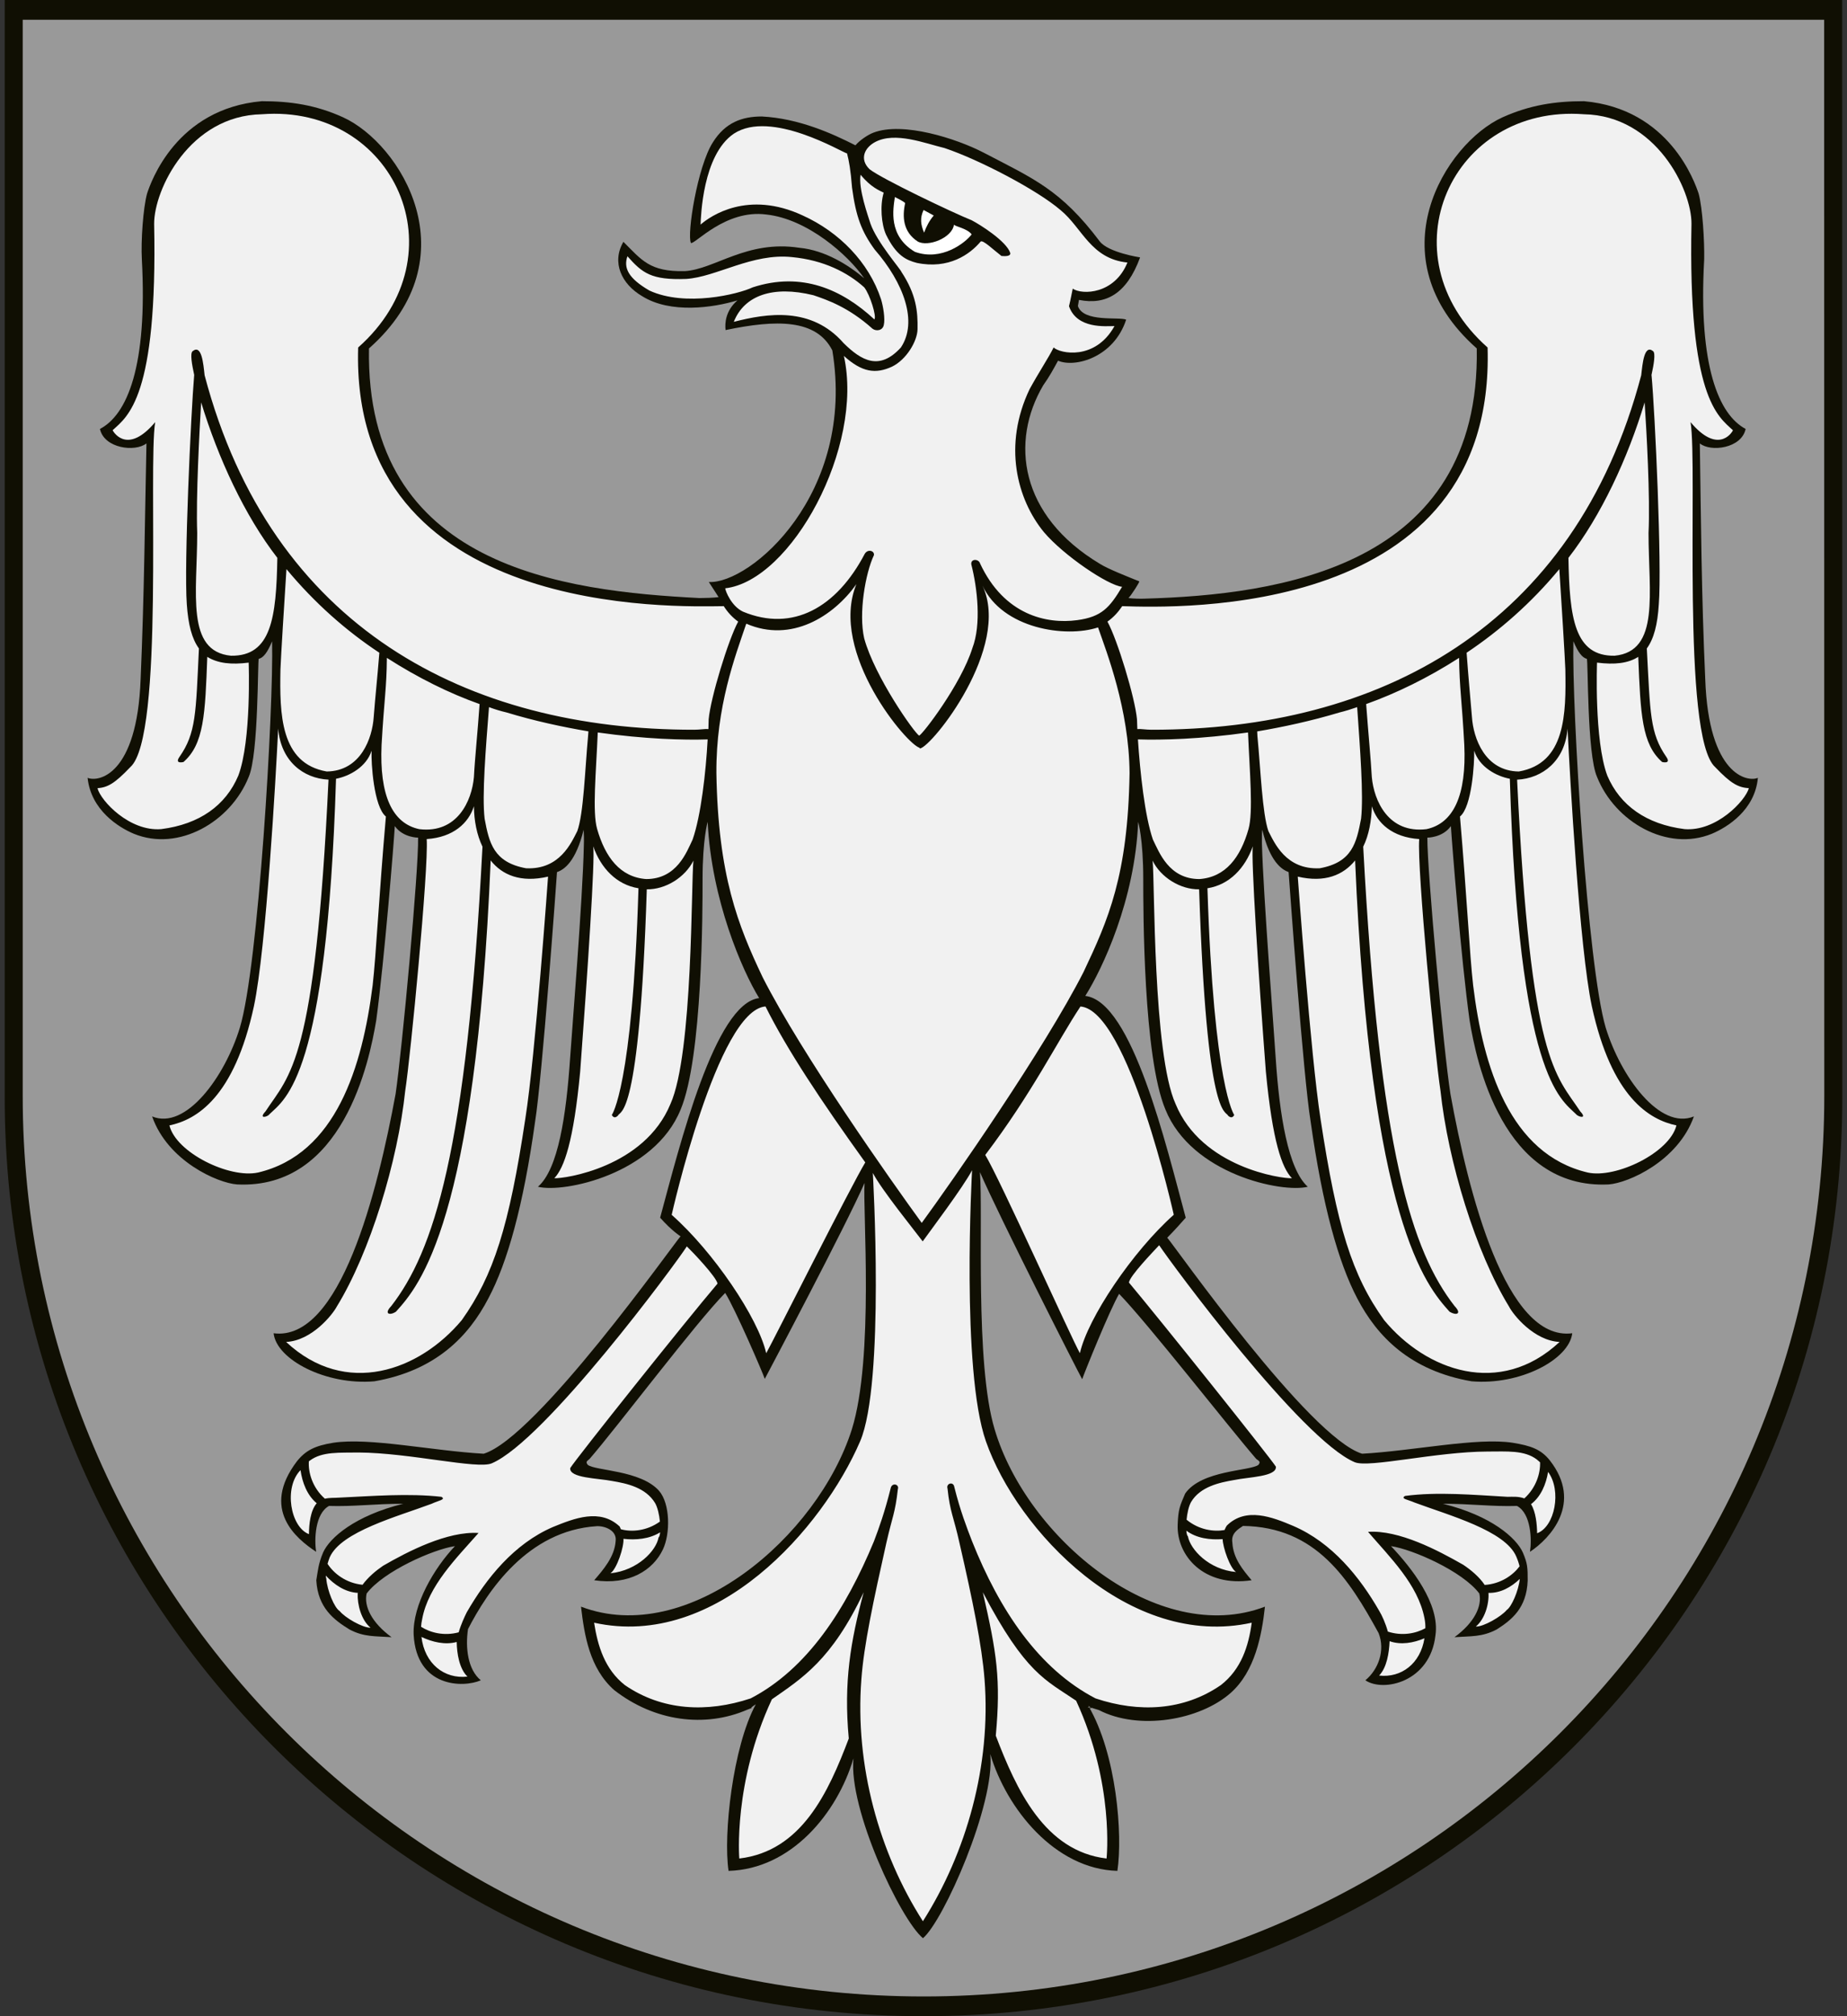 <svg width="44" height="48" viewBox="0 0 44 48" fill="none" xmlns="http://www.w3.org/2000/svg">
<rect x="0" y="0" width="44" height="48" fill="#333333" stroke="none"/>
<path d="M43.888 26.125C43.888 38.212 34.092 48 22.003 48C9.916 48 0.112 38.212 0.112 26.125V6.10352e-05H43.885L43.888 26.125Z" fill="#100F03"/>
<path d="M43.459 26.083C43.459 37.934 33.855 47.53 22.003 47.53C10.153 47.53 0.541 37.934 0.541 26.083V0.471H43.456L43.459 26.083Z" fill="#999999"/>
<path d="M30.062 20.082C30.095 21.328 30.359 24.667 30.39 25.186C30.48 26.551 30.687 27.835 31.154 28.253C30.538 28.408 28.384 27.953 27.763 26.414C27.235 25.165 27.235 21.669 27.235 20.929C27.235 19.975 27.114 19.566 27.114 19.566C27.037 21.427 26.261 23.067 25.854 23.71C26.973 23.839 27.782 27.277 28.247 28.99C27.977 29.299 27.807 29.466 27.807 29.466C27.988 29.672 31.187 34.224 32.449 34.609C33.654 34.543 35.189 34.216 36.035 34.348C36.473 34.419 36.71 34.505 36.919 34.766C37.718 35.786 36.926 36.628 36.448 36.944C36.492 36.664 36.478 36.034 36.138 35.852C35.557 35.871 35.038 35.8 34.374 35.8C35.522 36.084 36.121 36.611 36.278 36.961C36.39 37.225 36.393 37.318 36.393 37.629C36.368 38.289 36.008 38.567 35.656 38.792C35.306 38.977 35.043 38.949 34.649 38.977C35.123 38.63 35.31 38.239 35.241 37.937C34.842 37.406 33.648 36.883 33.137 36.809C33.629 37.329 34.306 38.185 34.196 38.932C34.072 40.044 32.958 40.294 32.526 40.003C32.834 39.749 33.005 39.295 32.842 38.88C32.136 37.593 31.355 36.352 29.611 36.328C29.488 36.41 29.322 36.507 29.358 36.727C29.377 37.096 29.605 37.371 29.817 37.621C28.684 37.791 28.027 37.04 28.055 36.298C28.068 35.935 28.107 35.852 28.233 35.558C28.624 34.995 29.785 35.024 29.98 34.873C30.046 34.79 29.974 34.774 29.927 34.733C29.272 33.976 27.345 31.507 26.66 30.803C26.432 31.193 25.835 32.676 25.78 32.835C25.681 32.662 23.797 28.952 23.344 27.904C23.423 28.922 23.22 32.459 23.695 34.029C24.46 36.611 27.584 39.221 30.134 38.25C30.059 38.932 29.897 39.787 29.322 40.3C28.579 40.959 27.125 41.202 26.179 40.712C25.604 40.525 26.184 40.775 25.926 40.61C26.602 41.762 26.748 43.682 26.619 44.54C25.131 44.499 23.978 43.061 23.591 41.76C23.709 42.948 22.477 45.734 21.987 46.143C21.448 45.698 20.208 43.061 20.332 41.861C19.944 43.171 18.847 44.499 17.356 44.54C17.227 43.682 17.455 41.589 18.005 40.574C17.749 40.739 18.071 40.597 17.807 40.701C16.795 41.141 15.591 40.984 14.631 40.236C14.045 39.717 13.921 38.932 13.841 38.25C16.394 39.221 19.482 36.584 20.293 34.029C20.827 32.321 20.549 28.779 20.596 28.163C20.142 29.2 18.318 32.64 18.219 32.827C18.162 32.659 17.513 31.16 17.276 30.781C16.594 31.468 14.702 33.976 14.045 34.733C14.007 34.774 13.935 34.79 14.001 34.873C14.18 35.018 15.262 34.997 15.702 35.494C15.97 35.808 15.969 36.515 15.793 36.886C15.56 37.382 14.988 37.746 14.155 37.621C14.372 37.371 14.642 37.06 14.666 36.688C14.7 36.435 14.409 36.325 14.216 36.334C12.567 36.438 11.611 37.886 11.149 38.784C11.083 39.227 11.143 39.749 11.454 40.003C11.036 40.187 9.922 40.178 9.854 38.916C9.826 38.209 10.343 37.329 10.838 36.809C10.327 36.883 9.136 37.406 8.734 37.937C8.666 38.239 8.853 38.63 9.328 38.977C8.935 38.949 8.671 38.977 8.324 38.792C7.958 38.567 7.571 38.278 7.535 37.621C7.573 37.398 7.584 37.225 7.697 36.961C7.852 36.611 8.454 36.084 9.606 35.8C8.935 35.8 8.418 35.871 7.838 35.852C7.502 36.034 7.485 36.664 7.532 36.944C7.051 36.628 6.207 35.932 7.073 34.79C7.282 34.529 7.502 34.419 7.939 34.348C8.8 34.216 10.318 34.543 11.523 34.609C12.785 34.224 16.028 29.64 16.212 29.433C16.212 29.433 15.998 29.299 15.726 28.99C16.19 27.277 17.031 23.881 18.085 23.762C17.683 23.11 16.949 21.427 16.858 19.566C16.858 19.566 16.737 19.975 16.737 20.929C16.737 21.669 16.737 25.165 16.215 26.414C15.591 27.953 13.437 28.408 12.815 28.253C13.299 27.835 13.489 26.551 13.582 25.186C13.616 24.667 13.883 21.389 13.908 20.146C13.915 19.973 13.908 19.829 13.904 19.753C13.715 20.522 13.437 20.704 13.269 20.762C13.25 21.048 12.917 25.641 12.747 26.705C12.466 28.721 12.084 30.063 11.636 30.907C11.163 31.818 10.376 32.632 8.918 32.885C7.769 32.984 6.586 32.37 6.518 31.741C8.102 31.947 8.993 28.38 9.424 26.045C9.578 24.997 9.975 20.718 9.96 19.942C9.96 19.942 9.603 19.945 9.405 19.667C9.386 20.019 9.157 22.86 8.963 24.29C8.8 25.269 8.171 28.32 5.649 28.198C5.184 28.165 3.996 27.643 3.624 26.579C4.425 26.911 5.357 25.638 5.714 24.466C6.157 23.006 6.52 16.867 6.482 15.267C6.372 15.534 6.275 15.658 6.165 15.685C6.135 15.679 6.165 17.951 5.924 18.498C5.497 19.566 4.254 20.286 3.187 19.849C2.821 19.695 2.167 19.285 2.087 18.518C2.342 18.625 3.267 18.46 3.35 16.169C3.437 14.144 3.451 12.357 3.489 10.556C3.217 10.77 2.48 10.674 2.381 10.212C3.028 9.874 3.517 8.729 3.379 6.172C3.355 5.735 3.41 4.951 3.503 4.61C3.591 4.34 4.196 2.589 6.237 2.409C6.922 2.409 7.527 2.5 8.171 2.792C9.54 3.413 11.24 6.128 8.79 8.295C8.701 13.51 13.451 14.073 16.663 14.238C16.795 14.238 16.993 14.232 17.119 14.216L16.886 13.856C17.87 13.908 20.392 11.76 19.828 8.342C19.447 7.594 18.5 7.604 17.285 7.858C17.265 7.692 17.285 7.395 17.568 7.151C16.988 7.327 15.973 7.473 15.299 7.052C14.804 6.763 14.565 6.246 14.851 5.757C15.285 6.189 15.475 6.474 16.311 6.455C17.026 6.414 17.791 5.707 19.042 5.899C19.658 5.957 20.221 6.315 20.588 6.626C20.197 6.062 19.231 5.212 18.255 5.107C17.279 4.978 16.547 5.831 16.459 5.784C16.36 5.572 16.617 3.964 16.979 3.394C17.276 2.916 17.678 2.773 18.148 2.773C19.036 2.819 19.834 3.183 20.379 3.46C20.472 3.347 20.666 3.212 20.805 3.159C21.507 2.888 22.789 3.299 23.436 3.636C24.622 4.255 25.271 4.516 26.198 5.746C26.401 6.013 27.16 6.128 27.16 6.128C26.839 7.003 26.341 7.266 25.703 7.14C25.689 7.217 25.695 7.201 25.678 7.286C25.813 7.682 26.657 7.536 26.828 7.61C26.531 8.515 25.604 8.76 25.205 8.587C25.109 8.765 24.991 8.98 24.851 9.175C24.066 10.509 24.281 12.272 26.203 13.424C26.401 13.548 26.858 13.726 27.139 13.84C27.16 13.845 26.952 14.169 26.883 14.238C26.977 14.252 27.182 14.257 27.268 14.252C30.447 14.162 35.274 13.51 35.18 8.295C32.73 6.128 34.426 3.413 35.796 2.792C36.448 2.5 37.05 2.409 37.733 2.409C39.773 2.589 40.375 4.34 40.466 4.61C40.559 4.951 40.606 5.735 40.598 6.172C40.455 8.729 40.95 9.874 41.585 10.212C41.489 10.674 40.752 10.77 40.494 10.556C40.521 12.357 40.532 14.144 40.623 16.169C40.703 18.46 41.63 18.625 41.877 18.518C41.808 19.285 41.148 19.695 40.782 19.849C39.715 20.286 38.472 19.566 38.046 18.498C37.801 17.951 37.837 15.679 37.801 15.685C37.694 15.658 37.594 15.534 37.482 15.267C37.443 16.867 37.818 23.006 38.252 24.466C38.613 25.638 39.542 26.911 40.353 26.579C39.974 27.643 38.789 28.165 38.321 28.198C35.796 28.32 35.169 25.269 35.009 24.29C34.809 22.86 34.584 20.019 34.564 19.667C34.366 19.945 34.003 19.942 34.003 19.942C33.998 20.718 34.388 24.997 34.553 26.045C34.977 28.38 35.871 31.947 37.455 31.741C37.38 32.37 36.208 32.984 35.056 32.885C33.594 32.632 32.804 31.818 32.331 30.907C31.888 30.063 31.508 28.721 31.223 26.705C31.047 25.641 30.719 21.048 30.698 20.762C30.538 20.704 30.252 20.522 30.07 19.753C30.062 19.821 30.062 19.931 30.062 20.082Z" fill="#100F03"/>
<path fill-rule="evenodd" clip-rule="evenodd" d="M22.002 4.999C21.912 5.191 21.933 5.347 22.014 5.539C22.068 5.393 22.138 5.254 22.244 5.131L22.002 4.999ZM21.563 4.835C21.491 5.161 21.513 5.521 21.86 5.748C22.102 5.888 22.682 5.667 22.726 5.348C22.756 5.395 23.04 5.436 23.147 5.58C22.998 5.78 22.429 6.226 21.794 5.995C21.153 5.613 21.277 4.98 21.318 4.691C21.389 4.729 21.508 4.782 21.563 4.835Z" fill="white"/>
<path d="M6.607 13.281C6.582 14.712 6.461 15.625 5.503 15.611C4.42 15.506 4.698 14.115 4.698 12.687C4.665 11.849 4.753 10.232 4.792 9.58C5.196 10.903 5.825 12.272 6.607 13.281ZM21.917 17.819C22.198 17.78 24.095 15.412 23.405 13.941C23.883 14.969 25.388 15.192 26.158 14.937C26.358 15.514 26.898 16.881 26.909 18.405C26.87 20.844 26.4 21.9 25.814 23.138C24.882 24.969 22.682 28.126 21.958 29.114C21.238 28.126 19.101 25.102 18.169 23.267C17.58 22.029 17.107 20.844 17.066 18.405C17.057 16.818 17.514 15.624 17.778 14.848C18.851 15.313 19.857 14.672 20.401 13.908C19.733 15.539 21.642 17.77 21.912 17.802C21.884 17.802 21.903 17.802 21.917 17.819ZM20.575 37.907C20.261 39.081 20.096 40.044 20.22 41.389C19.736 42.665 19.1 44.071 17.612 44.246C17.612 44.246 17.461 42.445 18.388 40.456C19.103 39.956 19.81 39.527 20.575 37.907ZM20.613 27.674C19.559 26.208 18.745 24.982 18.236 23.961C17.095 24.049 16.001 28.922 16.001 28.922C16.988 29.792 18.063 31.376 18.253 32.217C18.429 31.904 20.277 28.226 20.613 27.674ZM23.413 37.907C23.746 39.356 23.845 39.981 23.722 41.322C24.211 42.602 24.882 44.071 26.361 44.246C26.361 44.246 26.554 42.478 25.636 40.489C24.912 39.997 24.431 39.843 23.413 37.907ZM23.471 27.496C24.585 26.027 25.179 24.808 25.739 23.962C26.878 24.047 27.962 28.92 27.962 28.92C26.985 29.789 25.913 31.377 25.726 32.215C25.544 31.904 23.804 28.038 23.471 27.496ZM21.981 29.554C22.159 29.304 22.943 28.267 23.157 27.86C23.157 27.86 22.891 32.623 23.488 34.317C24.23 36.432 26.903 39.276 29.819 38.632C29.744 39.19 29.569 39.741 29.084 40.117C28.199 40.728 27.132 40.78 26.098 40.434C24.744 39.732 23.812 38.335 23.157 36.693C23.031 36.366 22.877 35.973 22.734 35.401C22.712 35.26 22.534 35.316 22.572 35.437C22.63 35.997 22.718 36.105 22.858 36.737C23.171 38.099 23.391 39.172 23.454 39.98C23.614 42.031 23.02 44.113 21.986 45.739C20.944 44.113 20.363 42.031 20.52 39.98C20.578 39.172 20.809 38.099 21.114 36.737C21.257 36.105 21.326 36.025 21.389 35.453C21.43 35.334 21.247 35.288 21.218 35.431C21.076 35.997 20.944 36.366 20.82 36.693C20.146 38.319 19.233 39.732 17.883 40.434C16.843 40.78 15.773 40.728 14.885 40.117C14.409 39.741 14.239 39.19 14.153 38.632C17.069 39.276 19.598 36.38 20.489 34.317C21.084 32.94 20.793 27.925 20.793 27.925C21.002 28.328 21.794 29.304 21.981 29.554ZM8.521 37.938C8.51 38.196 8.606 38.573 8.828 38.751C8.636 38.755 8.218 38.512 8.092 38.355C7.968 38.281 7.795 37.871 7.773 37.583C7.766 37.565 7.762 37.54 7.761 37.51C7.963 37.729 8.227 37.908 8.527 37.922C8.525 37.927 8.523 37.932 8.521 37.938ZM7.803 37.23C7.817 37.18 7.834 37.128 7.855 37.074C8.128 36.461 9.469 36.105 10.281 35.801C10.441 35.724 10.633 35.702 10.515 35.635C9.736 35.547 8.878 35.617 8.067 35.655C7.969 35.663 7.859 35.653 7.74 35.68C7.441 35.416 7.34 35.053 7.358 34.79C7.366 34.784 7.374 34.778 7.382 34.772C7.676 34.552 8.092 34.588 8.548 34.58C9.761 34.588 11.373 34.984 11.714 34.838C12.984 34.299 16.097 30.089 16.362 29.673C16.518 29.824 17.066 30.402 17.093 30.559C16.32 31.469 13.738 34.706 13.584 34.951C13.559 35.19 14.238 35.19 14.587 35.259C14.929 35.317 15.382 35.41 15.608 35.787C15.667 35.892 15.705 36.064 15.721 36.224C15.406 36.452 15.04 36.476 14.79 36.407C14.778 36.379 14.768 36.356 14.763 36.343C14.296 35.902 13.68 36.147 13.174 36.353C12.242 36.753 11.584 37.58 11.12 38.383C11.071 38.481 10.982 38.669 10.927 38.861C10.574 38.956 10.246 38.867 10.031 38.729C10.034 38.673 10.043 38.609 10.058 38.542C10.204 37.754 10.872 37.096 11.4 36.496C10.661 36.449 9.723 36.931 9.125 37.277C8.953 37.394 8.766 37.551 8.637 37.729C8.24 37.69 7.95 37.458 7.803 37.23ZM7.545 35.788C7.392 35.964 7.362 36.292 7.36 36.524C6.919 36.356 6.753 35.413 7.159 35C7.201 35.294 7.315 35.598 7.545 35.788ZM10.88 39.091C10.884 39.365 10.942 39.729 11.136 39.915C10.58 39.977 10.116 39.606 10.04 38.971C10.3 39.094 10.603 39.166 10.88 39.091ZM15.726 36.48C15.72 36.544 15.707 36.589 15.688 36.604C15.633 36.915 15.195 37.387 14.541 37.456C14.696 37.356 14.869 36.818 14.852 36.635C15.144 36.669 15.473 36.64 15.726 36.48ZM6.239 2.72C9.393 2.479 11.021 6.07 8.532 8.273C8.337 14.736 16.145 14.441 17.242 14.431C17.333 14.576 17.448 14.7 17.585 14.799C17.352 15.226 16.928 16.609 16.882 17.126L16.876 17.357C16.802 17.349 16.673 17.373 16.538 17.373C11.136 17.379 6.461 14.948 4.874 8.933C4.844 8.661 4.806 8.188 4.588 8.361C4.525 8.414 4.572 8.677 4.626 8.925C4.547 9.863 4.382 13.444 4.45 14.384C4.484 14.873 4.572 15.209 4.739 15.438C4.665 16.992 4.671 17.453 4.275 18.02C4.151 18.198 4.371 18.141 4.371 18.141C4.858 17.715 4.888 17.008 4.938 15.638C5.188 15.793 5.51 15.828 5.924 15.775C5.924 15.775 5.994 17.624 5.677 18.466C5.377 19.175 4.754 19.623 3.84 19.739C3.087 19.8 2.401 19.068 2.322 18.765C2.558 18.746 2.723 18.664 3.105 18.262C3.92 17.539 3.526 11.082 3.697 10.05C3.064 10.801 2.732 10.335 2.682 10.243C3.042 9.912 3.757 9.467 3.672 5.327C3.67 4.517 4.517 2.751 6.239 2.72ZM37.364 13.281C37.389 14.712 37.507 15.625 38.464 15.611C39.55 15.506 39.272 14.115 39.272 12.687C39.314 11.849 39.223 10.232 39.179 9.58C38.78 10.903 38.147 12.272 37.364 13.281ZM34.938 15.54C34.988 16.219 35.021 16.533 35.065 17.066C35.098 17.578 35.376 18.357 36.182 18.367C37.298 18.175 37.309 16.992 37.29 15.936C37.282 15.691 37.194 14.258 37.147 13.549C36.479 14.357 35.717 15.02 34.938 15.54ZM32.545 16.762C32.595 17.438 32.658 18.095 32.68 18.5C32.73 19.061 33.074 19.848 33.981 19.74C34.627 19.603 34.938 18.932 34.883 17.735C34.825 16.649 34.768 16.385 34.759 15.662C34.019 16.138 33.261 16.506 32.545 16.762ZM29.949 17.413L29.955 17.528C30.032 18.323 30.07 19.365 30.216 19.786C30.359 20.061 30.631 20.71 31.44 20.671C32.218 20.529 32.314 20.061 32.424 19.492C32.487 18.939 32.399 17.808 32.331 16.835C32.182 16.887 32.048 16.928 31.913 16.961C31.233 17.165 30.568 17.308 29.949 17.413ZM27.108 17.603C27.16 18.387 27.27 19.421 27.465 19.988C27.613 20.285 27.844 20.928 28.573 20.928C29.198 20.884 29.552 20.409 29.742 19.74C29.858 19.336 29.77 18.376 29.731 17.438C28.609 17.597 27.669 17.622 27.108 17.603ZM37.732 2.72C34.583 2.479 32.949 6.07 35.438 8.273C35.631 14.736 28.027 14.472 26.734 14.431C26.637 14.576 26.522 14.7 26.382 14.799C26.618 15.226 27.039 16.609 27.086 17.126L27.094 17.357C27.174 17.349 27.292 17.373 27.433 17.373C32.834 17.379 37.512 14.948 39.098 8.933C39.129 8.661 39.168 8.188 39.382 8.361C39.442 8.414 39.398 8.677 39.343 8.925C39.429 9.863 39.591 13.444 39.517 14.384C39.487 14.873 39.398 15.209 39.231 15.438C39.314 16.992 39.303 17.453 39.696 18.02C39.819 18.198 39.596 18.141 39.596 18.141C39.112 17.715 39.082 17.008 39.027 15.638C38.785 15.793 38.464 15.828 38.045 15.775C38.045 15.775 37.974 17.624 38.29 18.466C38.592 19.175 39.217 19.623 40.13 19.739C40.884 19.8 41.577 19.068 41.662 18.765C41.411 18.746 41.242 18.664 40.859 18.262C40.05 17.539 40.446 11.082 40.273 10.05C40.903 10.801 41.242 10.335 41.283 10.243C40.925 9.912 40.212 9.467 40.295 5.327C40.3 4.517 39.448 2.751 37.732 2.72ZM37.343 17.346C37.283 18.113 36.746 18.532 36.141 18.562C36.463 25.314 37.063 25.578 37.646 26.46C37.825 26.651 37.594 26.59 37.547 26.527C37.17 26.156 36.183 25.638 35.968 18.54C35.644 18.48 35.239 18.257 35.119 17.872C35.126 18.155 35.066 19.208 34.78 19.439C34.945 21.359 35.009 22.718 35.094 23.46C35.33 25.393 35.965 27.478 37.825 27.915C38.496 28.061 39.774 27.443 39.937 26.793C39.296 26.658 38.394 26.131 37.921 23.955C37.627 22.572 37.401 18.532 37.343 17.346ZM30.916 20.87C30.916 20.87 31.224 25.138 31.458 26.637C31.848 29.201 32.208 30.364 32.973 31.428C33.971 32.632 35.729 33.276 37.153 31.948C36.543 31.918 36.048 31.302 35.949 31.106C35.157 29.817 34.496 27.655 34.315 25.963C34.188 25.152 33.754 20.688 33.809 19.976C33.168 19.934 32.802 19.594 32.682 19.195C32.671 19.536 32.613 19.877 32.475 20.157C32.86 27.437 33.644 29.797 34.651 31.093C34.838 31.288 34.684 31.323 34.532 31.228C33.974 30.609 32.648 29.077 32.282 20.485C32 20.832 31.564 21.021 30.916 20.87ZM29.845 20.149C29.661 20.666 29.29 21.064 28.764 21.147C28.915 25.883 29.402 26.543 29.402 26.543C29.402 26.543 29.358 26.658 29.254 26.559C29.198 26.43 28.745 26.689 28.566 21.172C28.12 21.18 27.65 20.886 27.458 20.49C27.51 20.963 27.463 25.085 28.005 26.282C28.624 27.791 30.524 28.064 30.777 28.05C30.538 27.805 30.315 27.178 30.156 25.514C29.974 23.132 29.801 20.432 29.845 20.149ZM35.459 37.922C35.476 38.188 35.372 38.546 35.158 38.724C35.34 38.732 35.766 38.485 35.895 38.328C36.004 38.259 36.175 37.881 36.205 37.59C36.001 37.785 35.745 37.93 35.459 37.922ZM36.2 37.29C36.183 37.219 36.157 37.14 36.121 37.057C35.859 36.438 34.514 36.075 33.695 35.77C33.544 35.702 33.354 35.682 33.472 35.614C34.242 35.511 35.098 35.589 35.915 35.635C36.033 35.635 36.166 35.62 36.313 35.673C36.597 35.416 36.698 35.071 36.688 34.813C36.664 34.791 36.638 34.768 36.608 34.744C36.311 34.521 35.898 34.557 35.439 34.557C34.215 34.56 32.611 34.953 32.273 34.811C31 34.277 27.89 30.064 27.614 29.645C27.466 29.805 26.913 30.377 26.894 30.534C27.659 31.447 30.241 34.678 30.395 34.917C30.417 35.157 29.746 35.162 29.396 35.236C29.056 35.294 28.593 35.391 28.374 35.759C28.317 35.862 28.282 36.026 28.267 36.18C28.561 36.422 28.911 36.471 29.171 36.426C29.191 36.378 29.213 36.338 29.226 36.32C29.68 35.872 30.309 36.116 30.808 36.328C31.737 36.727 32.399 37.552 32.859 38.355C32.921 38.455 33.009 38.65 33.062 38.844C33.405 38.955 33.729 38.888 33.955 38.764C33.958 38.699 33.953 38.616 33.934 38.523C33.778 37.72 33.11 37.074 32.59 36.469C33.326 36.419 34.253 36.908 34.856 37.252C35.039 37.373 35.244 37.544 35.369 37.733C35.751 37.707 36.038 37.505 36.2 37.29ZM36.472 35.81C36.589 35.996 36.614 36.291 36.618 36.502C37.041 36.348 37.208 35.487 36.879 35.042C36.831 35.335 36.709 35.631 36.472 35.81ZM33.104 39.072C33.091 39.356 33.037 39.7 32.854 39.89C33.383 39.95 33.839 39.605 33.934 39.003C33.672 39.114 33.373 39.167 33.104 39.072ZM28.262 36.441C28.267 36.511 28.28 36.561 28.299 36.576C28.357 36.887 28.795 37.368 29.446 37.425C29.302 37.336 29.132 36.843 29.126 36.642C28.828 36.665 28.502 36.622 28.262 36.441ZM20.829 7.604C20.057 6.888 19.097 6.462 17.931 6.841C17.585 7.006 16.328 7.312 15.472 6.918C14.964 6.624 14.851 6.377 14.947 6.101C15.302 6.501 15.514 6.671 16.345 6.641C17.065 6.596 17.923 6.02 18.869 6.121C19.623 6.193 20.195 6.487 20.588 6.841C20.723 7.01 20.89 7.541 20.829 7.604ZM20.179 3.653C20.224 3.829 20.265 4.043 20.298 4.47C20.391 5.163 20.526 5.514 20.837 5.941C21.53 6.736 21.871 7.662 21.461 8.273C20.95 8.834 20.521 8.587 20.097 8.169C19.33 7.291 18.273 7.459 17.481 7.662C17.729 7.035 18.408 6.791 19.376 7.028C19.706 7.14 20.21 7.311 20.784 7.825C20.875 7.894 21.029 7.869 21.054 7.737C21.09 7.594 21.04 7.291 20.988 7.123C20.699 6.246 19.992 5.523 19.121 5.129C17.814 4.522 16.923 5.143 16.689 5.347C16.698 5.168 16.734 3.691 17.481 3.183C18.37 2.599 20.069 3.633 20.179 3.653ZM25.265 5.002C25.782 5.425 25.983 6.162 26.858 6.25C26.552 7.006 25.782 7.026 25.555 6.872C25.532 6.974 25.51 7.112 25.466 7.29C25.656 7.838 26.343 7.763 26.55 7.763C26.09 8.591 25.249 8.418 25.1 8.272C24.979 8.517 24.759 8.844 24.529 9.262C23.888 10.599 24.226 11.883 24.867 12.667C25.339 13.225 26.396 13.937 26.731 13.97C26.434 14.465 26.246 14.685 25.662 14.764C24.93 14.863 23.921 14.642 23.348 13.415C23.316 13.302 23.12 13.296 23.139 13.437C23.283 14.001 23.382 14.864 23.164 15.431C22.895 16.291 21.982 17.48 21.897 17.513C21.792 17.463 20.837 16.113 20.587 15.197C20.45 14.597 20.617 13.643 20.819 13.217C20.837 13.115 20.678 13.06 20.601 13.184C19.93 14.463 18.885 15.054 17.7 14.562C17.422 14.43 17.284 14.075 17.276 14.006C18.852 13.825 20.587 10.637 20.103 8.473C20.54 8.869 20.862 8.907 21.25 8.729C21.594 8.561 21.852 8.124 21.858 7.838C21.866 7.414 21.827 7.01 21.476 6.476C21.454 6.407 20.89 5.764 20.736 5.323C20.684 5.153 20.441 4.485 20.502 4.16C20.747 4.463 20.959 4.538 21.052 4.587C20.959 4.895 20.997 5.341 21.107 5.585C21.352 6.086 21.588 6.193 21.841 6.259C22.601 6.416 23.107 6.055 23.362 5.75C23.42 5.708 23.659 5.942 23.857 6.094C23.94 6.102 24.086 6.105 24.066 6.02C23.971 5.739 23.348 5.348 23.148 5.244C22.713 5.071 20.997 4.254 20.714 4.028C20.467 3.788 20.596 3.514 20.851 3.38C21.326 3.13 22.027 3.41 22.502 3.525C23.318 3.798 24.702 4.518 25.265 5.002ZM9.037 15.54C8.983 16.219 8.944 16.533 8.903 17.066C8.87 17.578 8.592 18.357 7.784 18.367C6.673 18.175 6.661 16.992 6.681 15.936C6.689 15.691 6.777 14.258 6.824 13.549C7.495 14.357 8.249 15.02 9.037 15.54ZM11.425 16.762C11.378 17.438 11.309 18.095 11.29 18.5C11.241 19.061 10.897 19.848 9.989 19.74C9.343 19.603 9.037 18.932 9.09 17.735C9.151 16.649 9.211 16.385 9.216 15.662C9.959 16.138 10.704 16.506 11.425 16.762ZM14.018 17.412L14.009 17.528C13.935 18.323 13.904 19.365 13.753 19.785C13.611 20.061 13.335 20.71 12.532 20.671C11.754 20.529 11.652 20.061 11.545 19.492C11.479 18.939 11.573 17.808 11.649 16.835C11.789 16.887 11.924 16.928 12.065 16.961C12.736 17.165 13.404 17.308 14.018 17.412ZM16.858 17.603C16.816 18.387 16.698 19.421 16.5 19.987C16.357 20.284 16.126 20.928 15.394 20.928C14.775 20.884 14.418 20.408 14.226 19.739C14.107 19.336 14.201 18.376 14.24 17.438C15.361 17.597 16.302 17.622 16.858 17.603ZM6.627 17.346C6.69 18.113 7.218 18.532 7.826 18.561C7.509 25.314 6.902 25.578 6.324 26.46C6.146 26.651 6.379 26.59 6.418 26.527C6.803 26.155 7.785 25.638 8.005 18.54C8.324 18.48 8.731 18.257 8.852 17.872C8.838 18.155 8.904 19.208 9.193 19.439C9.025 21.359 8.962 22.718 8.877 23.46C8.632 25.393 8.005 27.478 6.146 27.915C5.466 28.061 4.195 27.443 4.036 26.793C4.68 26.658 5.579 26.131 6.049 23.955C6.341 22.572 6.569 18.532 6.627 17.346ZM13.056 20.87C13.056 20.87 12.753 25.138 12.514 26.637C12.129 29.201 11.757 30.364 11.001 31.428C9.995 32.632 8.24 33.276 6.816 31.948C7.426 31.918 7.919 31.302 8.023 31.106C8.815 29.817 9.475 27.655 9.654 25.963C9.78 25.152 10.212 20.688 10.165 19.976C10.801 19.934 11.163 19.594 11.29 19.195C11.293 19.536 11.359 19.877 11.494 20.157C11.117 27.437 10.325 29.797 9.321 31.093C9.134 31.288 9.291 31.323 9.433 31.227C9.995 30.608 11.329 29.077 11.689 20.485C11.964 20.832 12.404 21.021 13.056 20.87ZM14.132 20.149C14.313 20.666 14.687 21.064 15.21 21.147C15.067 25.883 14.575 26.543 14.575 26.543C14.575 26.543 14.622 26.658 14.721 26.559C14.775 26.43 15.232 26.689 15.408 21.172C15.856 21.18 16.321 20.886 16.519 20.489C16.464 20.963 16.511 25.085 15.972 26.282C15.35 27.791 13.447 28.064 13.205 28.05C13.439 27.805 13.664 27.178 13.821 25.514C13.999 23.132 14.179 20.432 14.132 20.149Z" fill="#F1F1F1"/>
</svg>
